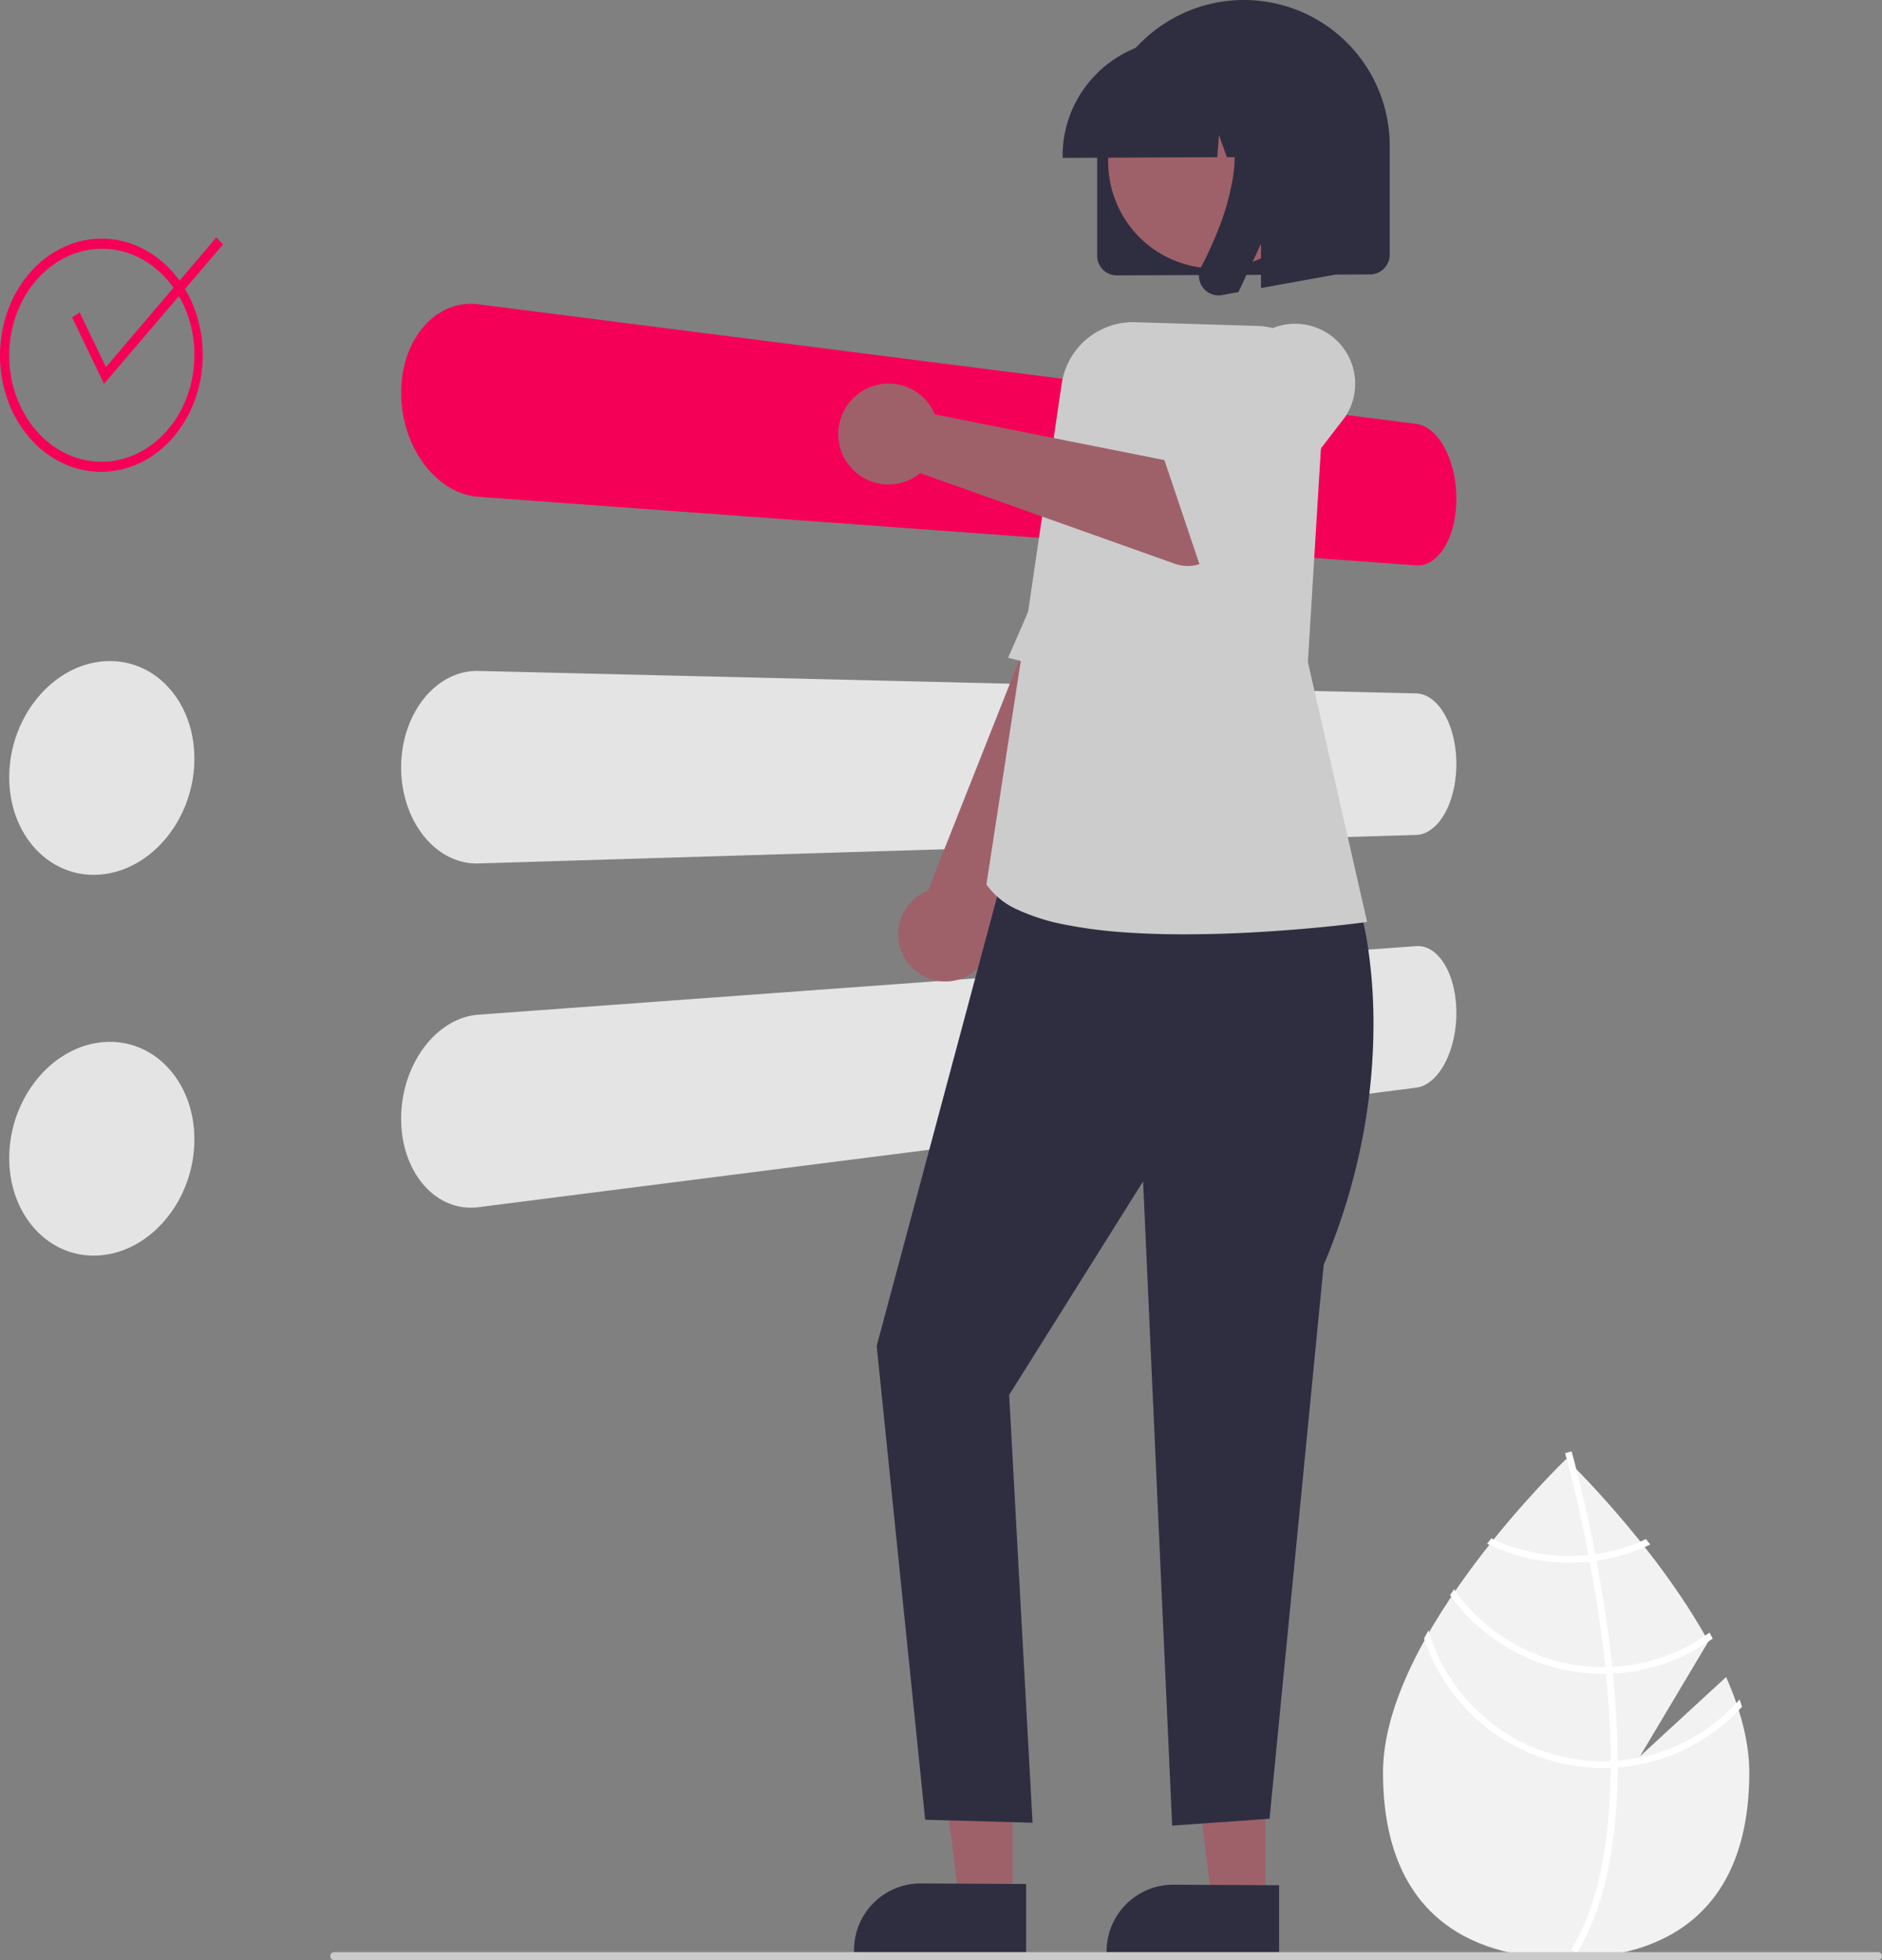 <svg xmlns="http://www.w3.org/2000/svg" width="559.174" height="582.5" data-name="Layer 1">
  <rect width="100%" height="100%" fill="#808080" stroke="none"/>
  <path fill="#f2f2f2" d="m512.854 498.347-25.613 23.58 20.355-34.155c-16.037-29.082-42.265-54.216-42.265-54.216s-54.415 52.134-54.415 93.115 24.362 55.29 54.415 55.29c30.052 0 54.414-14.31 54.414-55.29 0-9.122-2.7-18.795-6.891-28.324Z"/>
  <path fill="#fff" d="M480.654 523.204v2.02c-.12 23.48-4.08 41.8-11.85 54.7-.11.19-.23.37-.34.56l-.87-.53-.83-.52c8.62-13.93 11.67-33.62 11.78-54.1.01-.66.02-1.33.01-2-.03-8.67-.56-17.44-1.41-25.96-.06-.66-.13-1.33-.2-2-1.18-11.24-2.88-21.98-4.62-31.31-.12-.66-.25-1.32-.38-1.97-3.01-15.78-6.08-27.21-6.78-29.74-.08-.31-.13-.48-.14-.52l.95-.27.01-.01.96-.27c.01.04.18.61.46 1.67 1.07 3.96 3.85 14.71 6.58 28.89.12.64.25 1.3.37 1.96 1.42 7.57 2.81 16.03 3.91 24.91q.42 3.345.75 6.6c.08.67.15 1.34.21 2q1.38 13.815 1.43 25.89Z"/>
  <path fill="#fff" d="M473.984 461.844c-.67.09-1.35.18-2.04.25a55.167 55.167 0 0 1-5.64.29 53.664 53.664 0 0 1-23.2-5.24c-.42.53-.84 1.06-1.27 1.6a55.65 55.65 0 0 0 24.47 5.64 57.08 57.08 0 0 0 6.02-.32c.68-.07 1.36-.16 2.03-.26a55.182 55.182 0 0 0 15.95-4.83q-.645-.825-1.26-1.62a53.48 53.48 0 0 1-15.06 4.49ZM479.014 495.314q-1.035.06-2.07.06c-.21.01-.43.01-.64.01a53.948 53.948 0 0 1-44.28-23.13c-.4.59-.8 1.18-1.19 1.78a55.952 55.952 0 0 0 45.47 23.35c.28 0 .56 0 .84-.01.7-.01 1.39-.03 2.08-.06a55.656 55.656 0 0 0 29.65-10.4c-.32-.59-.64-1.18-.97-1.77a53.578 53.578 0 0 1-28.89 10.17Z"/>
  <path fill="#fff" d="M480.654 523.204a56.297 56.297 0 0 1-4.35.18 54.094 54.094 0 0 1-51.86-38.92c-.45.81-.9 1.61-1.33 2.42a56.075 56.075 0 0 0 53.19 38.5c.75 0 1.5-.01 2.24-.05.71-.02 1.41-.06 2.11-.11a55.911 55.911 0 0 0 36.9-18.01c-.21-.74-.45-1.47-.69-2.21a53.92 53.92 0 0 1-36.21 18.2Z"/>
  <path fill="#f50057" d="M420.747 125.949 142.158 90.43a18.086 18.086 0 0 0-2.263-.147 17.258 17.258 0 0 0-2.23.141 17.065 17.065 0 0 0-2.19.429 17.498 17.498 0 0 0-2.14.722 18.222 18.222 0 0 0-1.992.963 18.957 18.957 0 0 0-1.889 1.204 20.222 20.222 0 0 0-1.777 1.45 22.086 22.086 0 0 0-1.658 1.685 23.762 23.762 0 0 0-1.512 1.905q-.714 1.002-1.34 2.086-.626 1.087-1.162 2.26t-.977 2.427q-.458 1.295-.802 2.648t-.575 2.753q-.226 1.4-.347 2.844t-.12 2.924q.005 1.478.12 2.946t.347 2.913q.233 1.45.578 2.873t.801 2.81q.442 1.342.978 2.623.535 1.282 1.161 2.494t1.34 2.355q.713 1.147 1.512 2.208t1.659 2.023q.86.957 1.777 1.806t1.888 1.585a23.625 23.625 0 0 0 1.992 1.358 21.765 21.765 0 0 0 2.14 1.147 20.075 20.075 0 0 0 2.19.868 18.974 18.974 0 0 0 2.23.589 18.476 18.476 0 0 0 2.264.307l278.588 20.378a7.056 7.056 0 0 0 2.408-.24 7.552 7.552 0 0 0 1.161-.43 8.599 8.599 0 0 0 1.128-.631 10.035 10.035 0 0 0 1.043-.795 11.676 11.676 0 0 0 .982-.963 13.852 13.852 0 0 0 .918-1.127q.445-.604.854-1.288t.774-1.426q.365-.743.682-1.543.32-.8.59-1.654t.494-1.76q.235-.937.404-1.907t.29-1.97q.117-.998.175-2.024t.058-2.074q-.004-1.047-.058-2.085t-.175-2.06q-.116-1.021-.29-2.027t-.404-1.988q-.223-.951-.494-1.859-.268-.895-.59-1.764t-.682-1.686q-.364-.815-.774-1.581t-.854-1.46q-.443-.692-.918-1.311t-.982-1.16a13.498 13.498 0 0 0-1.043-1.005 11.325 11.325 0 0 0-1.128-.858 9.502 9.502 0 0 0-1.161-.662 8.275 8.275 0 0 0-1.192-.462 7.597 7.597 0 0 0-1.218-.26" data-name="Rectangle 1 - Outline"/>
  <path fill="#e4e4e4" d="m420.747 206.055-278.589-6.673a17.91 17.91 0 0 0-4.493.459 18.344 18.344 0 0 0-2.19.656 19.418 19.418 0 0 0-2.14.939 20.721 20.721 0 0 0-1.992 1.165 21.902 21.902 0 0 0-1.889 1.402 23.58 23.58 0 0 0-1.777 1.635q-.86.876-1.658 1.864-.799.989-1.512 2.062-.714 1.072-1.34 2.224t-1.162 2.381q-.535 1.23-.977 2.528-.458 1.345-.802 2.732t-.575 2.812q-.227 1.424-.347 2.881t-.12 2.936q.004 1.48.12 2.935t.347 2.878q.233 1.416.578 2.801t.801 2.728q.442 1.302.978 2.528t1.161 2.373q.626 1.149 1.34 2.216.713 1.065 1.512 2.047t1.659 1.852a23.351 23.351 0 0 0 1.776 1.624 21.71 21.71 0 0 0 1.89 1.39 20.544 20.544 0 0 0 1.991 1.153 19.277 19.277 0 0 0 2.14.925 18.248 18.248 0 0 0 2.19.642 17.817 17.817 0 0 0 2.23.361 18.005 18.005 0 0 0 2.264.073l278.586-8.475a7.253 7.253 0 0 0 1.218-.141 7.574 7.574 0 0 0 1.192-.345 8.437 8.437 0 0 0 1.161-.55 9.87 9.87 0 0 0 1.128-.748 11.676 11.676 0 0 0 1.043-.903 13.635 13.635 0 0 0 .982-1.064q.474-.568.918-1.222t.854-1.376q.41-.727.774-1.507t.682-1.613q.32-.846.59-1.722t.494-1.806q.234-.951.404-1.94t.29-1.999q.117-1.014.175-2.046t.058-2.08q-.004-1.039-.058-2.075t-.175-2.047q-.116-1.013-.29-1.997t-.404-1.946q-.224-.93-.495-1.81t-.589-1.712q-.316-.831-.681-1.61t-.774-1.5q-.41-.724-.853-1.373t-.919-1.217a13.505 13.505 0 0 0-.982-1.058 11.566 11.566 0 0 0-1.043-.896 9.784 9.784 0 0 0-1.127-.741 8.372 8.372 0 0 0-1.163-.54 7.536 7.536 0 0 0-1.192-.338 7.237 7.237 0 0 0-1.218-.132" data-name="Rectangle 3 - Outline"/>
  <path fill="#e4e4e4" d="m420.747 281.153-278.589 20.375a18.476 18.476 0 0 0-2.263.307 18.974 18.974 0 0 0-2.23.588 20.076 20.076 0 0 0-2.19.868 21.77 21.77 0 0 0-2.14 1.147 23.63 23.63 0 0 0-1.992 1.358q-.973.743-1.889 1.585-.916.847-1.777 1.806t-1.658 2.024q-.798 1.067-1.512 2.21-.714 1.142-1.34 2.354-.626 1.214-1.162 2.494t-.977 2.623q-.458 1.387-.802 2.811t-.575 2.869q-.226 1.447-.347 2.914t-.12 2.947q.005 1.48.12 2.924t.347 2.844q.233 1.404.578 2.754t.801 2.649q.442 1.254.978 2.426.535 1.174 1.161 2.26t1.34 2.087a23.758 23.758 0 0 0 1.512 1.904 22.084 22.084 0 0 0 1.659 1.686 20.224 20.224 0 0 0 1.777 1.45 18.96 18.96 0 0 0 1.888 1.204 18.222 18.222 0 0 0 1.992.963 17.492 17.492 0 0 0 2.14.722 17.066 17.066 0 0 0 2.19.429 17.26 17.26 0 0 0 2.23.14 18.092 18.092 0 0 0 2.264-.146l278.586-35.51a7.596 7.596 0 0 0 1.218-.259 8.272 8.272 0 0 0 1.192-.462 9.502 9.502 0 0 0 1.161-.662 11.325 11.325 0 0 0 1.128-.858 13.498 13.498 0 0 0 1.043-1.004q.5-.542.982-1.16.474-.62.918-1.313t.854-1.459q.41-.76.774-1.581t.682-1.685q.32-.868.59-1.776t.494-1.859q.235-.984.404-1.99t.29-2.027q.117-1.022.175-2.06t.058-2.085q-.005-1.043-.06-2.068t-.174-2.025q-.115-1.003-.289-1.973t-.404-1.907q-.223-.906-.494-1.76-.267-.853-.588-1.654t-.683-1.543q-.367-.736-.778-1.423t-.853-1.288a13.854 13.854 0 0 0-.918-1.126 11.677 11.677 0 0 0-.983-.963 10.034 10.034 0 0 0-1.042-.795 8.599 8.599 0 0 0-1.128-.632 7.553 7.553 0 0 0-1.162-.428 7.055 7.055 0 0 0-2.407-.241" data-name="Rectangle 4 - Outline"/>
  <path fill="#9e616a" d="M268.9 284.886a13.972 13.972 0 0 0 25.287-11.44l53.994-110.925-25.845-15.667-46.63 117.825q-.267.104-.526.218t-.517.238q-.257.124-.51.26t-.503.288a13.989 13.989 0 0 0-4.75 19.202Z" data-name="Path 5"/>
  <path fill="#ccc" d="m337.874 205.295-38.357-9.831s1.252-2.831 3.287-7.522 4.88-11.23 8.079-18.655 6.748-15.722 10.215-23.923 6.838-16.304 9.678-23.328 6.065-11.23 9.308-13.587a12.797 12.797 0 0 1 9.404-2.5 18.177 18.177 0 0 1 7.278 2.77 19.818 19.818 0 0 1 2.921 2.217l8.894 16.173Z" data-name="Path 8"/>
  <path fill="#e4e4e4" d="M30.902 196.51a24.918 24.918 0 0 0-2.769.361 25.343 25.343 0 0 0-2.729.67 26.35 26.35 0 0 0-2.68.98 27.96 27.96 0 0 0-2.62 1.287q-1.248.702-2.44 1.527t-2.314 1.772q-1.122.945-2.178 2.015t-2.034 2.257q-.979 1.187-1.855 2.46t-1.645 2.62q-.76 1.353-1.423 2.778t-1.203 2.917q-.565 1.546-.989 3.126t-.706 3.185q-.284 1.606-.426 3.233t-.142 3.268q0 1.64.142 3.24t.426 3.147q.283 1.55.706 3.043t.985 2.927q.547 1.383 1.204 2.676a28.575 28.575 0 0 0 1.425 2.489 27.291 27.291 0 0 0 1.644 2.287 26.51 26.51 0 0 0 1.857 2.091 25.409 25.409 0 0 0 2.034 1.849 24.073 24.073 0 0 0 2.179 1.58 23.191 23.191 0 0 0 4.755 2.34 22.744 22.744 0 0 0 5.296 1.204 23.287 23.287 0 0 0 2.729.12 24.487 24.487 0 0 0 2.769-.195 25.37 25.37 0 0 0 2.754-.507 25.872 25.872 0 0 0 2.69-.808 26.948 26.948 0 0 0 2.618-1.104 28.6 28.6 0 0 0 2.538-1.394q1.2-.748 2.337-1.606t2.205-1.827q1.066-.97 2.06-2.046t1.908-2.258q.922-1.181 1.736-2.433t1.524-2.57q.71-1.318 1.315-2.698t1.101-2.817q.515-1.487.902-3t.645-3.048q.257-1.536.387-3.088t.13-3.117q0-1.564-.13-3.09t-.387-3.01q-.258-1.48-.645-2.918t-.902-2.82q-.5-1.339-1.101-2.597-.61-1.254-1.32-2.434a27.302 27.302 0 0 0-3.255-4.349 25.785 25.785 0 0 0-1.904-1.877 24.393 24.393 0 0 0-2.06-1.633 23.563 23.563 0 0 0-2.204-1.386 23.292 23.292 0 0 0-2.342-1.131 22.721 22.721 0 0 0-5.155-1.463 23.07 23.07 0 0 0-2.69-.268 24.145 24.145 0 0 0-2.754.046M30.902 309.663a24.918 24.918 0 0 0-2.769.36 25.345 25.345 0 0 0-2.729.67 26.353 26.353 0 0 0-2.68.98 27.96 27.96 0 0 0-2.62 1.288q-1.248.702-2.44 1.526t-2.314 1.772q-1.122.945-2.178 2.015t-2.034 2.257q-.979 1.187-1.855 2.46t-1.645 2.621q-.76 1.352-1.423 2.777t-1.203 2.917q-.565 1.547-.989 3.126t-.706 3.185q-.284 1.606-.426 3.233t-.142 3.269q0 1.64.142 3.239t.426 3.148q.283 1.549.706 3.043t.985 2.926q.547 1.383 1.204 2.676a28.575 28.575 0 0 0 1.425 2.49 27.291 27.291 0 0 0 1.644 2.286 26.51 26.51 0 0 0 1.857 2.091 25.409 25.409 0 0 0 2.034 1.85 24.077 24.077 0 0 0 2.179 1.58 23.192 23.192 0 0 0 4.755 2.34 22.743 22.743 0 0 0 5.296 1.204 23.287 23.287 0 0 0 2.729.12 24.49 24.49 0 0 0 2.769-.196 25.37 25.37 0 0 0 2.754-.507 25.867 25.867 0 0 0 2.69-.808 26.945 26.945 0 0 0 2.618-1.103 28.597 28.597 0 0 0 2.538-1.394q1.2-.75 2.337-1.606t2.205-1.827q1.066-.97 2.06-2.047t1.908-2.258q.922-1.181 1.736-2.433t1.524-2.57q.71-1.318 1.315-2.697t1.101-2.817q.515-1.488.902-3.001t.645-3.048q.257-1.536.387-3.088t.13-3.116q0-1.565-.13-3.091t-.387-3.01q-.258-1.48-.645-2.918t-.902-2.82q-.5-1.339-1.101-2.597-.61-1.254-1.32-2.434a27.302 27.302 0 0 0-3.255-4.349 25.789 25.789 0 0 0-1.904-1.876 24.395 24.395 0 0 0-2.06-1.634 23.563 23.563 0 0 0-2.204-1.385 23.292 23.292 0 0 0-2.342-1.132 22.72 22.72 0 0 0-5.155-1.462 23.068 23.068 0 0 0-2.69-.269 24.143 24.143 0 0 0-2.754.046" data-name="Ellipse 3 - Outline"/>
  <path fill="#f50057" d="M30.907 73.93a24.346 24.346 0 0 0-2.769.09 23.985 23.985 0 0 0-2.729.405 24.238 24.238 0 0 0-2.68.722 25.11 25.11 0 0 0-2.62 1.034 26.092 26.092 0 0 0-2.44 1.284 26.783 26.783 0 0 0-2.315 1.548 27.973 27.973 0 0 0-2.178 1.806q-1.06.974-2.038 2.065-.979 1.091-1.855 2.28t-1.645 2.462q-.764 1.292-1.426 2.647t-1.204 2.8q-.56 1.49-.985 3.028t-.706 3.116q-.284 1.583-.426 3.192t-.142 3.25q0 1.639.142 3.25t.426 3.19q.283 1.576.706 3.111t.985 3.022q.547 1.436 1.204 2.792.662 1.352 1.43 2.623t1.644 2.452q.875 1.185 1.855 2.268t2.035 2.046a27.71 27.71 0 0 0 2.167 1.799 26.543 26.543 0 0 0 2.315 1.532 25.88 25.88 0 0 0 2.44 1.269 24.942 24.942 0 0 0 2.62 1.017 23.982 23.982 0 0 0 5.41 1.084 24.49 24.49 0 0 0 5.52-.168 24.154 24.154 0 0 0 2.691-.546 24.502 24.502 0 0 0 2.618-.85 25.456 25.456 0 0 0 2.538-1.147 26.498 26.498 0 0 0 2.342-1.374 27.22 27.22 0 0 0 2.204-1.614q1.067-.867 2.06-1.847t1.91-2.072q.921-1.093 1.735-2.266t1.524-2.422q.713-1.25 1.315-2.57t1.101-2.705q.515-1.437.902-2.913t.645-2.985q.257-1.516.387-3.055t.13-3.105q0-1.563-.13-3.103t-.387-3.047q-.258-1.508-.645-2.982t-.902-2.909q-.5-1.385-1.101-2.702t-1.321-2.565q-.71-1.238-1.524-2.408t-1.73-2.253q-.91-1.082-1.904-2.057t-2.06-1.834a26.963 26.963 0 0 0-2.203-1.603 26.273 26.273 0 0 0-2.342-1.36 25.272 25.272 0 0 0-2.538-1.13 24.363 24.363 0 0 0-2.618-.834 24.06 24.06 0 0 0-2.69-.53 24.369 24.369 0 0 0-2.754-.22m0-3.013a26.747 26.747 0 0 1 11.6 3.003 30.442 30.442 0 0 1 9.302 7.515 35.431 35.431 0 0 1 6.187 10.863 39.624 39.624 0 0 1 0 26.337 35.726 35.726 0 0 1-6.187 10.904 30.728 30.728 0 0 1-9.304 7.57 26.872 26.872 0 0 1-11.6 3.078 26.519 26.519 0 0 1-11.835-2.36 29.925 29.925 0 0 1-9.845-7.259 35.052 35.052 0 0 1-6.732-11.115 39.585 39.585 0 0 1 0-27.623A35.35 35.35 0 0 1 9.22 80.68a30.2 30.2 0 0 1 9.845-7.323 26.617 26.617 0 0 1 11.843-2.435Z" data-name="Ellipse 2 - Outline"/>
  <path fill="#f50057" d="M30.904 114.074 21.422 94.32l2.251-1.466 7.81 16.228 32.793-38.544 1.985 2.115Z" data-name="Path 1"/>
  <g data-name="Group 1">
    <path fill="#9e616a" d="m375.99 504.06-23.473-.09 7.57 61.334 15.903.08Z" data-name="Path 1-2"/>
    <path fill="#2f2e41" d="m380.046 580.817-51.254-.271v-.648a20.102 20.102 0 0 1 .383-3.918 19.598 19.598 0 0 1 2.955-7.12 20.124 20.124 0 0 1 5.544-5.516 19.61 19.61 0 0 1 7.134-2.924 20.11 20.11 0 0 1 3.92-.36l31.318.153Z" data-name="Path 2"/>
  </g>
  <g data-name="Group 2">
    <path fill="#9e616a" d="m300.832 503.77-23.406-.092 7.545 61.251 15.86.08Z" data-name="Path 3"/>
    <path fill="#2f2e41" d="m304.876 580.418-51.118-.268v-.648a20.12 20.12 0 0 1 .383-3.912 19.592 19.592 0 0 1 2.947-7.11 20.066 20.066 0 0 1 5.53-5.511 19.54 19.54 0 0 1 7.116-2.917 20.032 20.032 0 0 1 3.911-.361l31.231.153Z" data-name="Path 4"/>
  </g>
  <path fill="#2f2e41" d="m299.837 253.08-39.359 146.883 14.407 140.799 31.9.88-6.946-127.134 39.794-63.445 8.631 191.444 28.936-2.046 16.096-164.603a186.93 186.93 0 0 0 11.954-40.024 178.217 178.217 0 0 0 2.827-32.7 152.93 152.93 0 0 0-1.697-22.048 80.712 80.712 0 0 0-1.59-8.085l-11.735-11.896Z" data-name="Path 6"/>
  <path fill="#ccc" d="M351.985 277.646c-6.619 0-12.83-.213-18.461-.632a138.618 138.618 0 0 1-17.135-2.256 61.013 61.013 0 0 1-13.975-4.4 22.425 22.425 0 0 1-9.064-7.153l-.269-.39L303.84 192.8l11.602-78.721a21.455 21.455 0 0 1 21.89-18.333l36.333 1.113a20.364 20.364 0 0 1 19.702 21.592l-4.77 78.29 17.593 77.223-1.246.174c-.501.067-2.432.321-5.456.662-3.953.444-7.99.845-11.998 1.19-5.67.489-11.218.873-16.49 1.143a383.55 383.55 0 0 1-19.014.512Z"/>
  <path fill="#2f2e41" d="M331.823 81.835h-.029a5.804 5.804 0 0 1-5.8-5.808V43.634a43.29 43.29 0 0 1 3.415-16.894A43.987 43.987 0 0 1 352.52 3.507a43.314 43.314 0 0 1 60.388 39.74v32.442a5.814 5.814 0 0 1-.46 2.272 5.91 5.91 0 0 1-3.113 3.12 5.833 5.833 0 0 1-2.273.469l-75.244.285Z" data-name="Path 9"/>
  <path fill="#9e616a" d="M389.074 32.525A31.93 31.93 0 0 1 352.15 78.52a31.559 31.559 0 0 1-18.983-15.208 31.93 31.93 0 0 1 36.897-45.983 31.559 31.559 0 0 1 19.009 15.197Z" data-name="Ellipse 1"/>
  <path fill="#2f2e41" d="M315.72 46.27a34.244 34.244 0 0 1 2.7-13.361 34.774 34.774 0 0 1 18.277-18.37 34.26 34.26 0 0 1 13.362-2.768l6.483-.033h.219a34.186 34.186 0 0 1 34.165 34.207v.65l-13.715.055-4.677-13.066-.935 13.09-7.084.032-2.358-6.592-.473 6.6-45.958.206Z" data-name="Path 10"/>
  <path fill="#9e616a" d="M260.504 114.415a15.047 15.047 0 0 0-5.785 2.835 14.648 14.648 0 0 0-3.36 3.767 15.288 15.288 0 0 0-2.21 9.537 14.635 14.635 0 0 0 1.351 4.857 14.89 14.89 0 0 0 21.381 6.27q.197-.127.39-.258t.38-.267q.188-.137.37-.278t.36-.286l75.682 26.936a11.406 11.406 0 0 0 13.081-4.086l17.943-24.843-21.693-14.608-11.384 12.932-69.262-13.778q-.114-.269-.235-.535t-.254-.531q-.134-.263-.276-.524t-.301-.517a14.877 14.877 0 0 0-16.178-6.623Z" data-name="Path 11"/>
  <path fill="#ccc" d="M348.231 128.768c2.264-2.826 5.43-6.494 8.646-10.133s6.48-7.244 8.941-9.942 4.119-4.486 4.119-4.486a17.834 17.834 0 0 1 32.398 13.157 17.575 17.575 0 0 1-2.66 6.518s-2.469 3.231-6.196 8.054-8.713 11.242-13.743 17.625-10.11 12.732-14.025 17.418-6.673 7.715-7.06 7.456L344.99 133.83c-.388-.26.977-2.237 3.241-5.062Z" data-name="Path 12"/>
  <path fill="#2f2e41" d="M356.339 80.814a5.712 5.712 0 0 0 .24 3.136 5.842 5.842 0 0 0 .766 1.439 5.909 5.909 0 0 0 .949 1.02 5.795 5.795 0 0 0 3.765 1.368q.129-.001.258-.007t.257-.018q.13-.011.26-.03t.258-.04l4.868-.885 6.705-14.325v13.121l22.132-3.984v-55.68l-37.103.179.917 1.065a25.52 25.52 0 0 1 5.778 12.557 41.6 41.6 0 0 1-.267 14.15 75.016 75.016 0 0 1-3.95 13.82 110.558 110.558 0 0 1-5.278 11.583 5.834 5.834 0 0 0-.555 1.531Z" data-name="Path 13"/>
  <path fill="#cacaca" d="M99.343 582.5H557.97a1.204 1.204 0 0 0 0-2.408H99.343a1.204 1.204 0 1 0 0 2.408Z"/>
</svg>